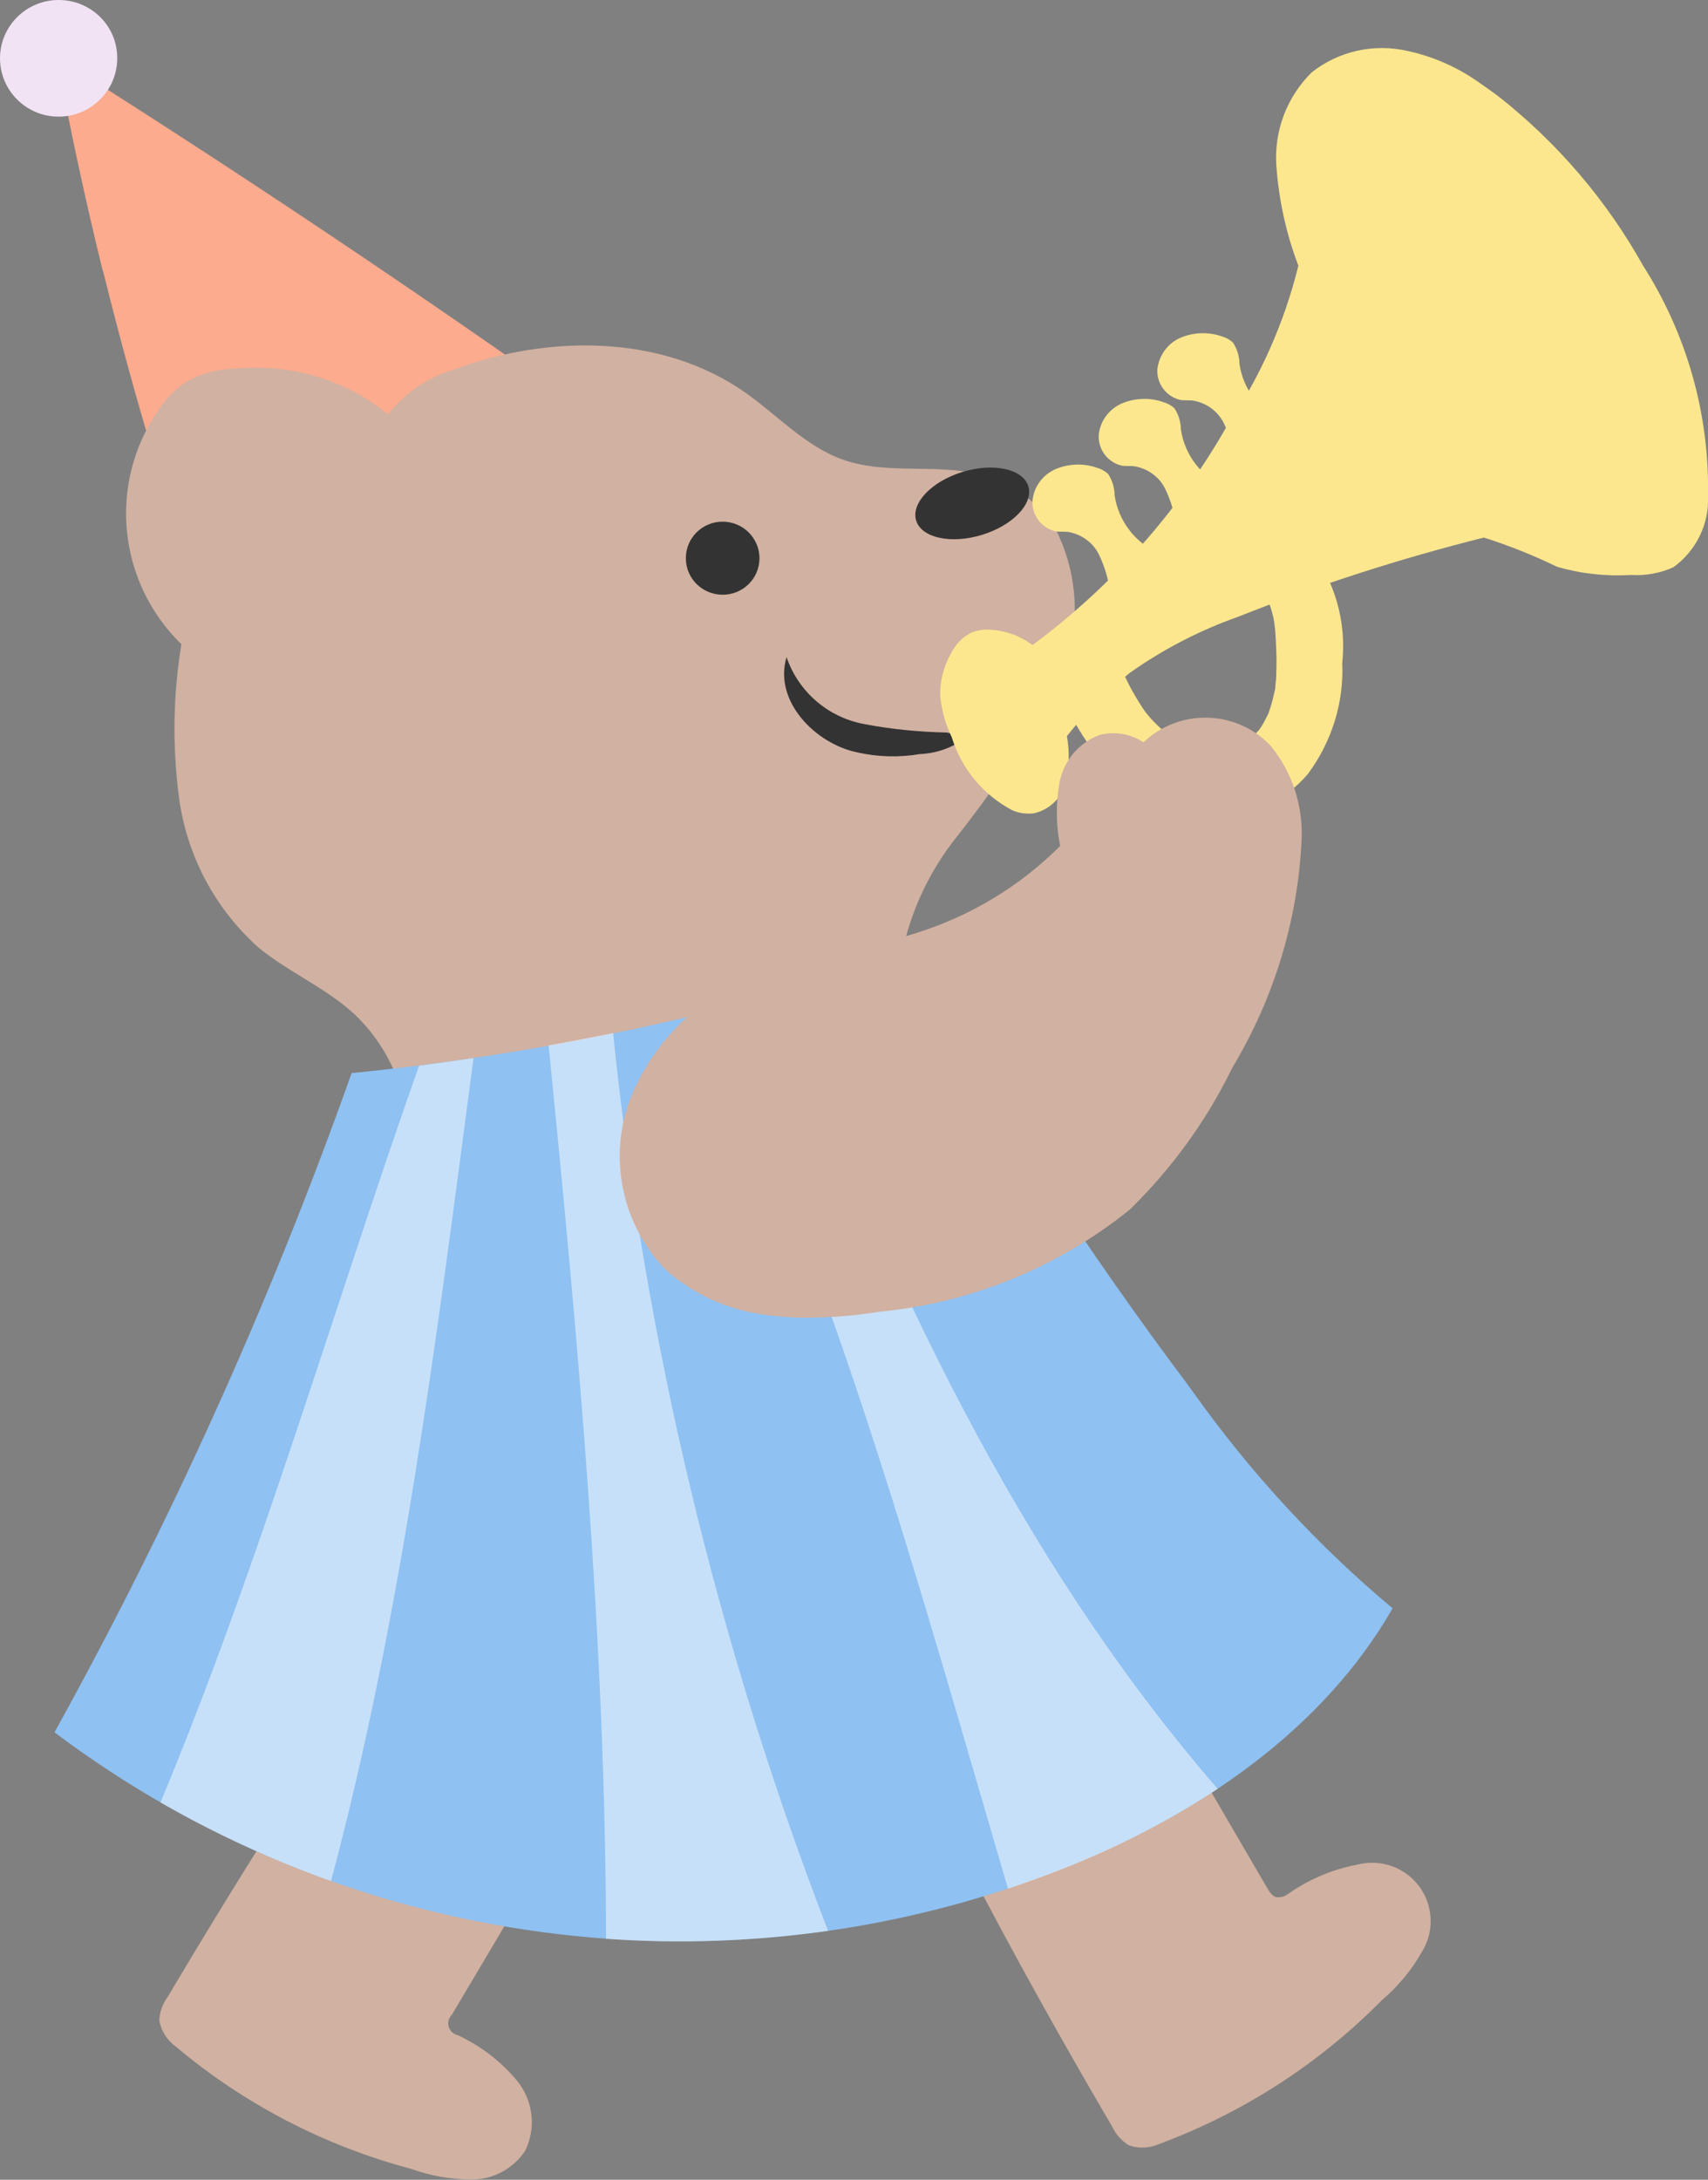<?xml version="1.0" encoding="UTF-8"?>
<svg xmlns="http://www.w3.org/2000/svg" width="58" height="74" xmlns:xlink="http://www.w3.org/1999/xlink" viewBox="0 0 58 74">
  <rect x="0" y="0" width="58" height="74" fill="#808080" stroke="none"/>
  <defs>
    <style>
      .cls-1 {
        mix-blend-mode: multiply;
      }

      .cls-1, .cls-2, .cls-3 {
        isolation: isolate;
      }

      .cls-1, .cls-3 {
        opacity: .5;
      }

      .cls-4 {
        fill: #d1b1a1;
      }

      .cls-5 {
        fill: #fff;
      }

      .cls-6 {
        fill: none;
      }

      .cls-7 {
        clip-path: url(#clippath-1);
      }

      .cls-3 {
        mix-blend-mode: soft-light;
      }

      .cls-8 {
        fill: #333;
      }

      .cls-9 {
        fill: #fce78e;
      }

      .cls-10 {
        fill: #fcab8e;
      }

      .cls-11 {
        fill: #f1e3f4;
      }

      .cls-12 {
        clip-path: url(#clippath-2);
      }

      .cls-13 {
        fill: #8fc1f2;
      }

      .cls-14 {
        clip-path: url(#clippath);
      }
    </style>
    <clipPath id="clippath">
      <rect class="cls-6" x="6" y="14.72" width="5.66" height="5.68"/>
    </clipPath>
    <clipPath id="clippath-1">
      <rect class="cls-6" x="5.45" y="33.72" width="35.9" height="32.19"/>
    </clipPath>
    <clipPath id="clippath-2">
      <rect class="cls-6" x="45.18" y="3.03" width="10.75" height="14.85"/>
    </clipPath>
  </defs>
  <g class="cls-2">
    <g id="_レイヤー_1" data-name="レイヤー 1">
      <g id="_グループ_23" data-name="グループ 23">
        <g id="_グループ_22" data-name="グループ 22">
          <g id="_グループ_21" data-name="グループ 21">
            <path id="_パス_2" data-name="パス 2" class="cls-4" d="M11.04,59.21c-1.85,2.82-3.63,5.69-5.35,8.59-.17.23-.27.51-.28.79.06.36.27.68.56.89,2.32,1.95,5.05,3.37,7.99,4.15.66.24,1.36.36,2.07.36.72,0,1.38-.36,1.79-.95.4-.78.29-1.72-.26-2.4-.55-.66-1.24-1.19-2.02-1.55-.22-.05-.36-.27-.31-.49.02-.08.06-.15.12-.21,1.3-2.2,2.61-4.39,3.91-6.59l-8.22-2.61Z"/>
            <path id="_パス_3" data-name="パス 3" class="cls-4" d="M32.86,63.35c1.56,2.99,3.2,5.94,4.91,8.85.12.26.32.48.56.63.34.12.72.1,1.05-.05,2.85-1.06,5.43-2.73,7.56-4.89.54-.46.99-1,1.34-1.62.58-.93.3-2.15-.63-2.73-.46-.29-1.02-.37-1.55-.24-.85.16-1.65.5-2.35.99-.11.09-.26.13-.4.12-.14-.03-.23-.17-.31-.3l-3.86-6.62-6.32,5.84Z"/>
            <path id="_パス_4" data-name="パス 4" class="cls-10" d="M3.5,9.2c1.09,4.42,2.41,8.78,3.96,13.06,4.49-2.2,8.67-5,12.4-8.32C14.18,9.92,8.41,6.05,2.53,2.33c-.2-.12-.4-.25-.6-.37.45,2.43.97,4.84,1.56,7.24"/>
            <path id="_パス_5" data-name="パス 5" class="cls-11" d="M1.99,0C.89,0,0,.89,0,1.98c0,1.09.89,1.98,1.99,1.98s1.99-.89,1.99-1.98c0,0,0,0,0,0C3.99.89,3.1,0,1.99,0"/>
            <path id="_パス_6" data-name="パス 6" class="cls-4" d="M7.87,12.52c.11,0,.22-.02.33-.02,1.8-.13,3.59.43,4.98,1.57.55-.71,1.31-1.24,2.17-1.5,3.23-1.22,7.09-1.23,9.92.73,1.12.78,2.08,1.86,3.37,2.31,1.54.54,3.3.08,4.87.56.97.3,1.8.94,2.34,1.8.91,1.81.86,3.95-.14,5.71-1,1.72-2.13,3.36-3.37,4.92-1.03,1.36-1.67,2.97-1.85,4.66-5.54,1.58-11.13,2.93-16.79,4.05-.27-1.13-.87-2.15-1.73-2.94-.96-.86-2.19-1.38-3.19-2.2-1.5-1.34-2.46-3.17-2.71-5.16-.22-1.71-.19-3.44.09-5.14-2.16-2.1-2.5-5.44-.8-7.92.25-.39.58-.73.97-.99.47-.26.99-.41,1.53-.44"/>
            <g id="_グループ_14" data-name="グループ 14" class="cls-1">
              <g id="_グループ_13" data-name="グループ 13">
                <g class="cls-14">
                  <g id="_グループ_12" data-name="グループ 12">
                    <path id="_パス_7" data-name="パス 7" class="cls-4" d="M9.35,14.77c-1.01-.2-2.04.14-2.73.9-1.01,1.39-.7,3.33.69,4.33.23.17.49.3.76.4-.55-.6-.94-1.33-1.13-2.12-.31-1.17.4-2.38,1.58-2.68.25-.07.52-.09.78-.06.82-.1,1.64.08,2.35.5-.52-.76-1.38-1.23-2.3-1.27"/>
                  </g>
                </g>
              </g>
            </g>
            <path id="_パス_8" data-name="パス 8" class="cls-8" d="M32.18,24.87c-.95-.02-1.91-.11-2.84-.29-1.23-.23-2.23-1.1-2.63-2.27-.45,1.5.99,2.94,2.39,3.23.7.16,1.43.18,2.14.06.72-.03,1.4-.34,1.9-.85-.31.12-.63.16-.96.13"/>
            <path id="_パス_9" data-name="パス 9" class="cls-8" d="M24.54,17.71c-.69,0-1.25.55-1.25,1.24s.56,1.24,1.25,1.24,1.25-.55,1.25-1.24h0c0-.68-.56-1.24-1.25-1.24"/>
            <path id="_パス_10" data-name="パス 10" class="cls-8" d="M34.92,16.51c-.18-.59-1.18-.81-2.23-.49s-1.76,1.06-1.58,1.65,1.18.81,2.23.49c1.05-.32,1.76-1.06,1.58-1.65"/>
            <path id="_パス_11" data-name="パス 11" class="cls-13" d="M40.35,47.03c-3.5-4.66-6.67-9.54-9.52-14.61-6.13,2.02-12.47,3.37-18.89,4.01-2.74,7.72-6.12,15.21-10.09,22.38,9.85,7.41,22.88,9.15,34.34,4.59,4.48-1.78,8.73-4.66,11.1-8.8-2.56-2.14-4.83-4.61-6.76-7.32l-.19-.26"/>
            <g id="_グループ_17" data-name="グループ 17" class="cls-3">
              <g id="_グループ_16" data-name="グループ 16">
                <g class="cls-7">
                  <g id="_グループ_15" data-name="グループ 15">
                    <path id="_パス_12" data-name="パス 12" class="cls-5" d="M5.45,61.19c1.84,1.06,3.78,1.95,5.79,2.67,2.43-9.09,3.59-18.5,4.84-27.94-.62.09-1.23.18-1.85.26-2.95,8.35-5.37,16.82-8.78,25.01"/>
                    <path id="_パス_13" data-name="パス 13" class="cls-5" d="M26.49,33.72c-.82.22-1.63.44-2.45.63,4.47,9.51,7.23,19.7,10.19,29.77.66-.22,1.32-.46,1.97-.72,1.8-.71,3.53-1.61,5.15-2.67-6.81-7.86-11.26-17.47-14.85-27.02"/>
                    <path id="_パス_14" data-name="パス 14" class="cls-5" d="M18.63,35.49c1.01,10.11,1.93,20.22,1.95,30.33,2.52.18,5.05.08,7.54-.27-3.78-9.79-6.23-20.04-7.3-30.48-.73.15-1.47.29-2.2.42"/>
                  </g>
                </g>
              </g>
            </g>
            <path id="_パス_15" data-name="パス 15" class="cls-9" d="M37.7,20.11c-.06-.45-.19-.88-.38-1.28-.2-.41-.59-.69-1.04-.77-.14-.02-.29,0-.43-.02-.48-.11-.81-.54-.79-1.03.04-.48.35-.9.8-1.09.44-.18.94-.2,1.39-.04.14.04.27.11.38.21.14.22.22.47.22.73.13.87.7,1.61,1.51,1.97l-1.65,1.33Z"/>
            <path id="_パス_16" data-name="パス 16" class="cls-9" d="M39.95,17.88c-.06-.45-.19-.88-.38-1.28-.2-.41-.59-.69-1.04-.77-.14-.02-.29,0-.43-.02-.48-.11-.81-.54-.79-1.03.04-.48.35-.9.8-1.09.44-.18.94-.2,1.39-.04.14.04.27.11.38.21.14.21.22.47.22.72.13.87.7,1.61,1.51,1.97l-1.65,1.33Z"/>
            <path id="_パス_17" data-name="パス 17" class="cls-9" d="M41.94,15.65c-.06-.45-.19-.88-.38-1.28-.2-.41-.59-.69-1.04-.77-.14-.02-.29,0-.43-.02-.48-.11-.81-.54-.79-1.03.05-.48.35-.9.8-1.09.44-.18.94-.2,1.39-.04.14.04.27.11.38.21.14.22.22.47.22.73.13.87.7,1.61,1.51,1.97l-1.65,1.33Z"/>
            <path id="_パス_18" data-name="パス 18" class="cls-9" d="M44.47,18.59c-.44-.44-1.15-.44-1.59,0s-.44,1.14,0,1.58c.03.03.06.07.09.09.04.07.09.16.13.23h0s.03.08.04.11c.04.12.07.24.1.36.02.09.03.18.05.28-.04-.22,0,.04.01.12.02.24.03.49.04.73s.01.5,0,.76c0,.13-.01.27-.03.41,0,.04,0,.09-.01.13,0,.02-.01.06-.02.09-.05.23-.11.47-.19.69-.01.03-.02.05-.02.06l-.02.04c-.06.12-.12.23-.18.34-.04.06-.08.12-.12.18,0-.02-.11.13-.15.16s-.14.12-.16.15c-.07.05-.13.09-.21.13s-.21.1-.17.09c-.06.02-.12.04-.18.06-.1.03-.2.04-.3.07-.06,0-.11.01-.17.01h-.28c-.06,0-.18-.02-.21-.02-.18-.03-.37-.08-.54-.13-.04-.01-.09-.03-.13-.05h0c-.08-.04-.16-.08-.24-.12-.1-.05-.19-.11-.29-.17-.04-.03-.08-.06-.12-.08h-.01s-.03-.03-.03-.03c-.18-.16-.35-.32-.51-.5l-.09-.11s-.02-.03-.03-.03h0c-.06-.09-.13-.18-.19-.28-.14-.22-.27-.44-.39-.67-.05-.1-.1-.2-.15-.31h0c-.03-.08-.06-.15-.09-.23-.13-.6-.73-.98-1.33-.85s-.99.72-.86,1.33c0,.04.02.08.03.12.85,2.27,2.62,4.3,5.23,4.37,1.24.05,2.43-.48,3.23-1.42.81-1.09,1.23-2.42,1.17-3.77.15-1.4-.25-2.81-1.13-3.91"/>
            <path id="_パス_19" data-name="パス 19" class="cls-9" d="M50.21,2.79c.22.15.44.31.66.47,2.01,1.58,3.68,3.53,4.92,5.75,1.49,2.33,2.26,5.05,2.21,7.81.05.96-.4,1.88-1.18,2.44-.45.2-.94.29-1.43.26-.85.05-1.7-.04-2.52-.28-.8-.39-1.63-.72-2.48-.99-2.84.71-5.63,1.61-8.35,2.69-1.3.46-2.54,1.1-3.67,1.9-.79.63-1.51,1.35-2.14,2.15.09.5.08,1.01-.02,1.51-.12.55-.55.99-1.1,1.11-.25.03-.5,0-.73-.1-.99-.52-1.73-1.41-2.06-2.48-.21-.43-.34-.9-.39-1.38-.02-.51.11-1.02.36-1.46.15-.31.4-.57.71-.72.21-.08.43-.11.65-.09.51.03,1,.21,1.41.52,2.69-1.99,4.93-4.51,6.59-7.41,1.13-1.66,1.96-3.52,2.44-5.47-.42-1.1-.67-2.26-.75-3.43-.07-1.17.37-2.31,1.2-3.13.92-.73,2.12-.99,3.26-.73.87.19,1.69.55,2.41,1.06"/>
            <g id="_グループ_20" data-name="グループ 20" class="cls-1">
              <g id="_グループ_19" data-name="グループ 19">
                <g class="cls-12">
                  <g id="_グループ_18" data-name="グループ 18">
                    <path id="_パス_20" data-name="パス 20" class="cls-9" d="M46.93,3.03c-1.35,1.08-1.05,3.19-.7,4.66.48,1.61,1.19,3.14,2.11,4.54.83,1.45,1.89,2.76,3.16,3.85,1.2,1,3.08,1.96,4.43.71-.72,1.31-2.56,1.28-3.78.73-2.07-1-3.78-2.63-4.87-4.64-1.38-2.23-2.55-5.03-1.93-7.73.14-.93.73-1.72,1.58-2.12"/>
                  </g>
                </g>
              </g>
            </g>
            <path id="_パス_21" data-name="パス 21" class="cls-4" d="M26.91,44.72c-.29-.01-.59-.04-.88-.08-1.28-.15-2.48-.69-3.44-1.55-1.48-1.54-1.94-3.79-1.19-5.78.78-1.96,2.36-3.5,4.35-4.25,1.73-.69,3.64-.83,5.41-1.4,1.83-.58,3.49-1.59,4.84-2.94-.14-.7-.15-1.41-.03-2.11.13-.76.65-1.39,1.37-1.66.51-.13,1.05-.04,1.49.25,1.21-1.15,3.13-1.11,4.29.09,0,0,.02.02.03.03.73.89,1.1,2.02,1.05,3.17-.12,2.74-.94,5.41-2.36,7.77-.87,1.79-2.05,3.41-3.47,4.8-2.43,1.96-5.38,3.17-8.49,3.47-.97.16-1.95.22-2.94.2"/>
          </g>
        </g>
      </g>
    </g>
  </g>
</svg>